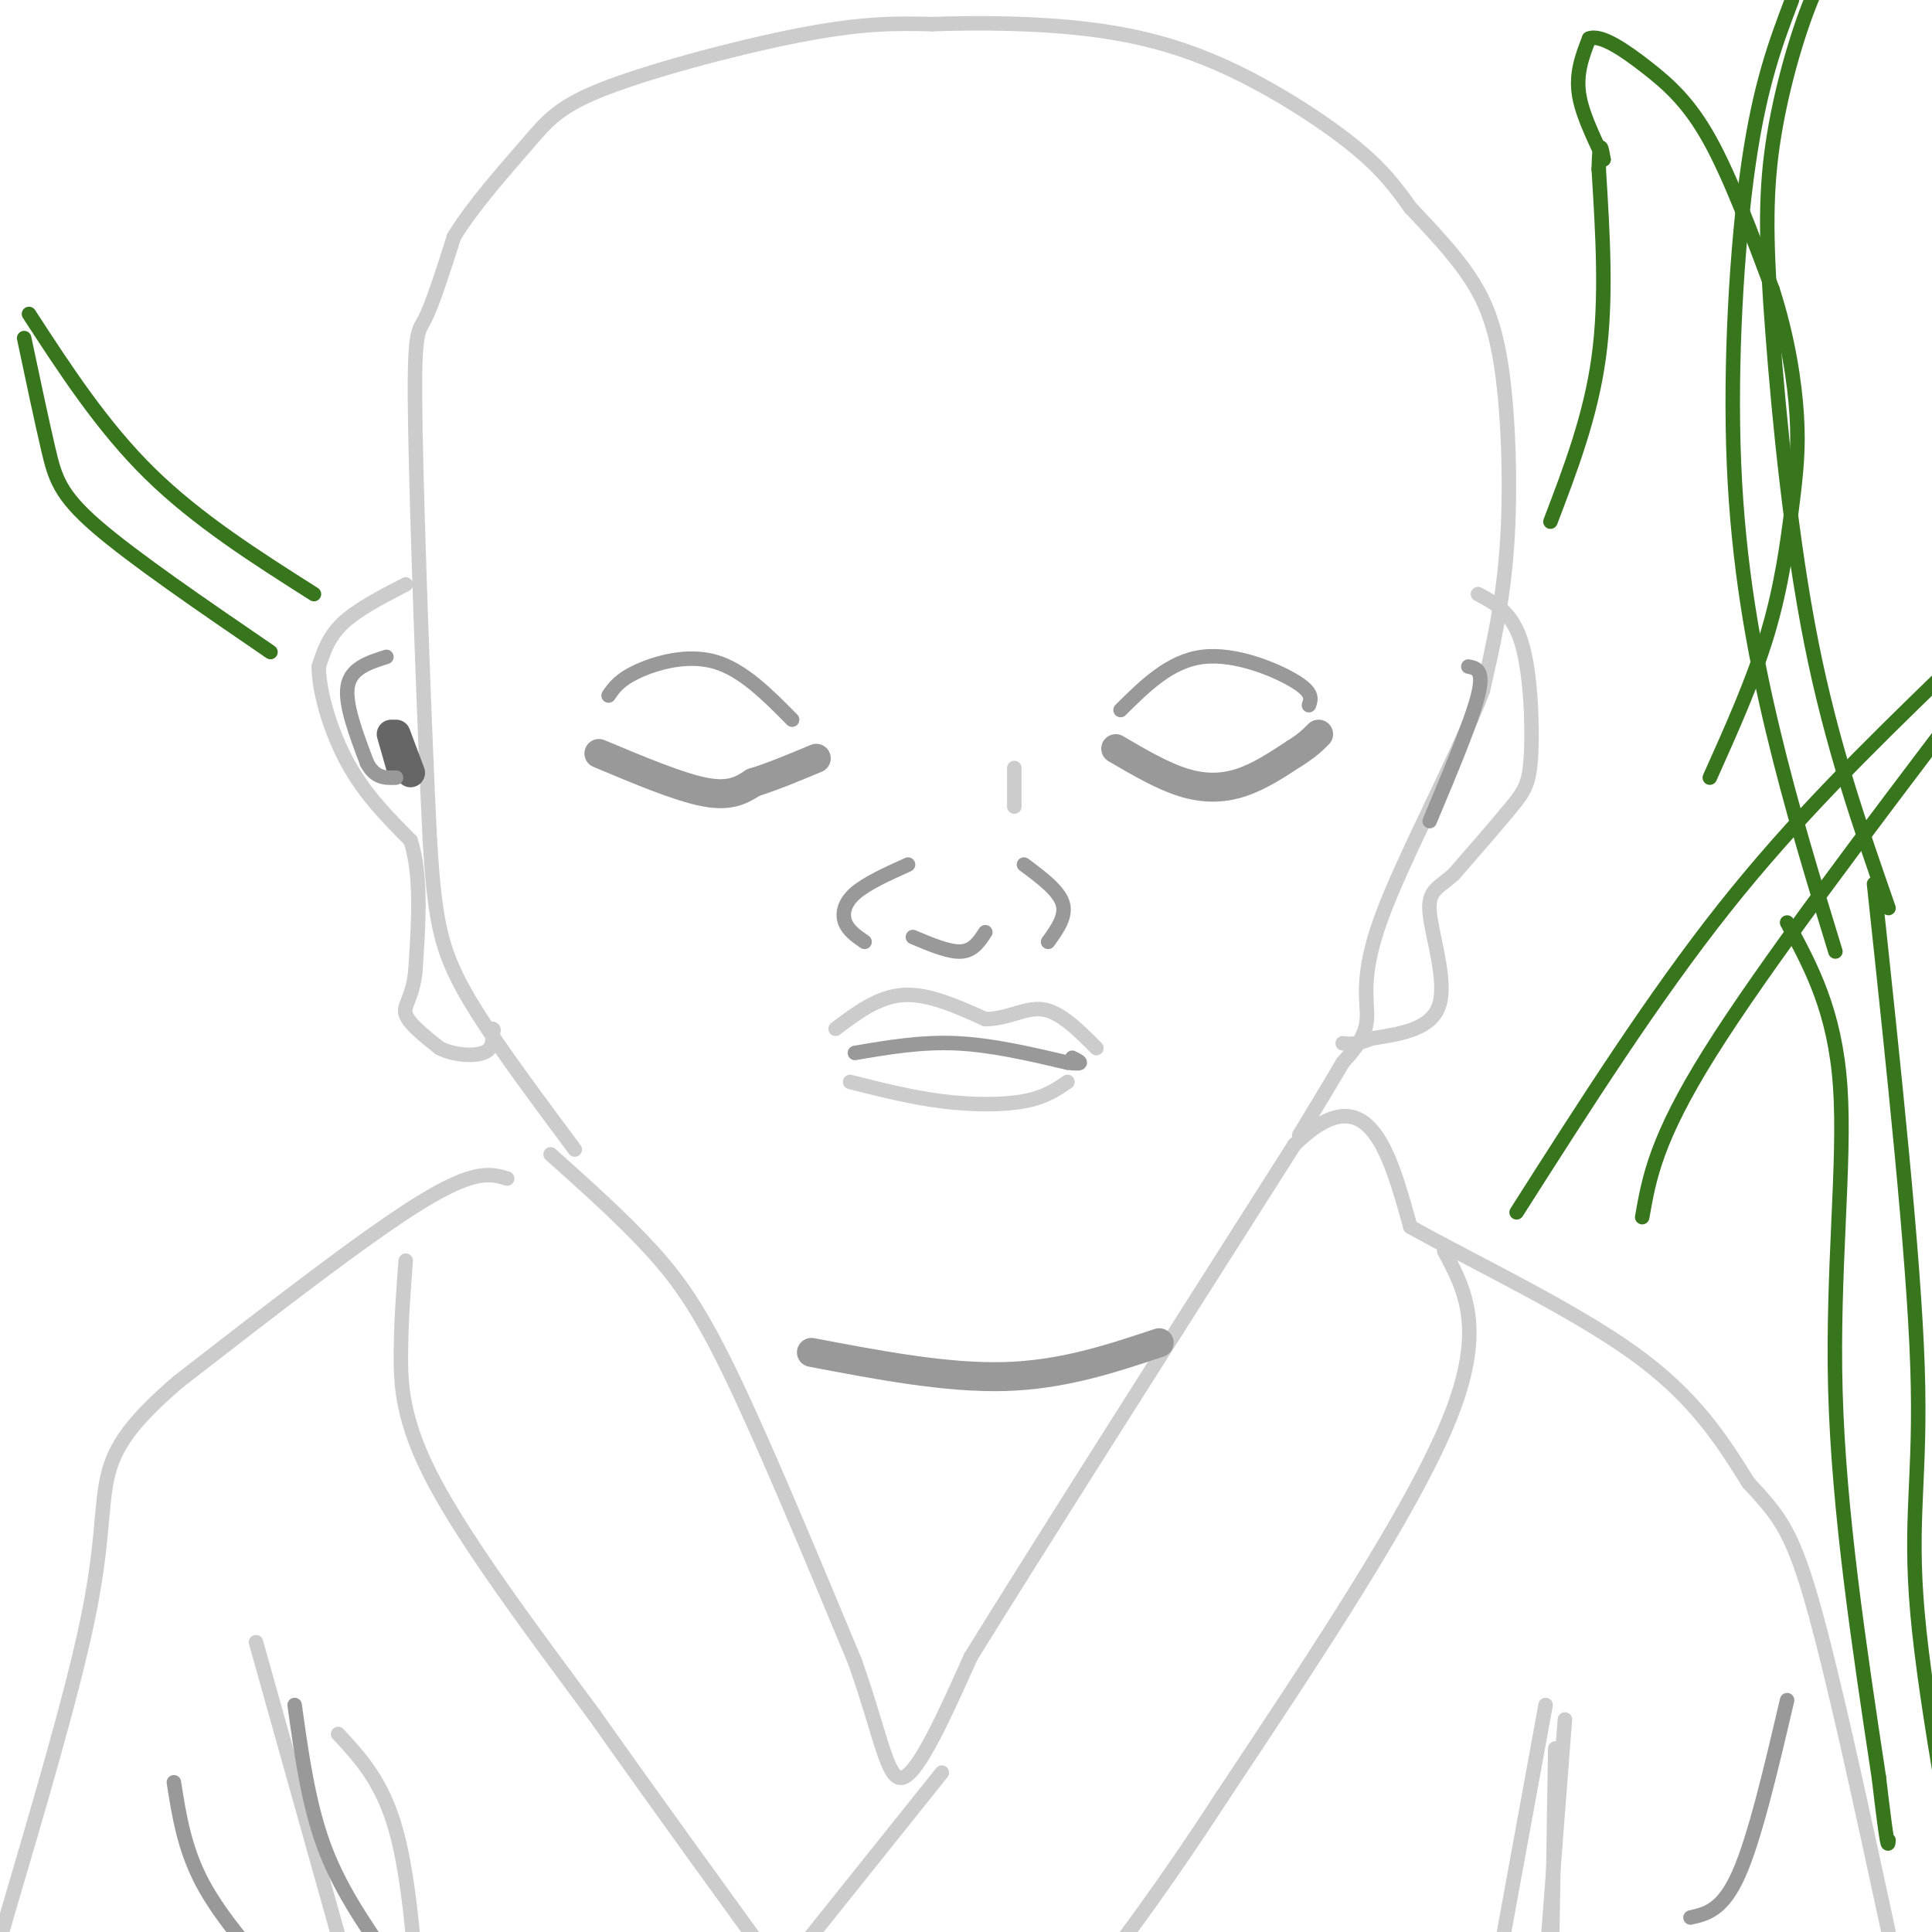 <svg viewBox='0 0 400 400' version='1.1' xmlns='http://www.w3.org/2000/svg' xmlns:xlink='http://www.w3.org/1999/xlink'><g fill='none' stroke='#cccccc' stroke-width='3' stroke-linecap='round' stroke-linejoin='round'><path d='M114,239c7.533,6.733 15.067,13.467 21,20c5.933,6.533 10.267,12.867 17,27c6.733,14.133 15.867,36.067 25,58'/><path d='M177,344c5.489,15.467 6.711,25.133 10,24c3.289,-1.133 8.644,-13.067 14,-25'/><path d='M201,343c13.500,-21.833 40.250,-63.917 67,-106'/><path d='M268,237c15.167,-14.833 19.583,1.083 24,17'/><path d='M292,254c12.889,7.222 33.111,16.778 46,26c12.889,9.222 18.444,18.111 24,27'/><path d='M362,307c5.911,6.467 8.689,9.133 13,24c4.311,14.867 10.156,41.933 16,69'/><path d='M105,244c-3.333,-1.000 -6.667,-2.000 -18,5c-11.333,7.000 -30.667,22.000 -50,37'/><path d='M37,286c-11.095,9.488 -13.833,14.708 -15,21c-1.167,6.292 -0.762,13.655 -4,29c-3.238,15.345 -10.119,38.673 -17,62'/><path d='M1,398c-3.667,13.167 -4.333,15.083 -5,17'/><path d='M84,261c-0.467,6.089 -0.933,12.178 -1,19c-0.067,6.822 0.267,14.378 7,27c6.733,12.622 19.867,30.311 33,48'/><path d='M123,355c12.333,17.500 26.667,37.250 41,57'/><path d='M299,259c4.333,8.083 8.667,16.167 1,35c-7.667,18.833 -27.333,48.417 -47,78'/><path d='M253,372c-13.833,21.333 -24.917,35.667 -36,50'/><path d='M195,367c0.000,0.000 -36.000,45.000 -36,45'/><path d='M322,362c0.000,0.000 -1.000,62.000 -1,62'/><path d='M320,353c0.000,0.000 -15.000,82.000 -15,82'/><path d='M324,356c0.000,0.000 -6.000,78.000 -6,78'/><path d='M70,359c4.583,4.917 9.167,9.833 12,20c2.833,10.167 3.917,25.583 5,41'/><path d='M53,340c0.000,0.000 23.000,82.000 23,82'/></g>
<g fill='none' stroke='#999999' stroke-width='3' stroke-linecap='round' stroke-linejoin='round'><path d='M61,353c1.417,10.167 2.833,20.333 6,29c3.167,8.667 8.083,15.833 13,23'/><path d='M36,369c1.083,6.917 2.167,13.833 6,21c3.833,7.167 10.417,14.583 17,22'/></g>
<g fill='none' stroke='#999999' stroke-width='6' stroke-linecap='round' stroke-linejoin='round'><path d='M168,280c14.000,2.667 28.000,5.333 40,5c12.000,-0.333 22.000,-3.667 32,-7'/></g>
<g fill='none' stroke='#cccccc' stroke-width='3' stroke-linecap='round' stroke-linejoin='round'><path d='M119,238c-7.600,-10.222 -15.200,-20.444 -20,-28c-4.800,-7.556 -6.800,-12.444 -8,-18c-1.200,-5.556 -1.600,-11.778 -2,-18'/><path d='M89,174c-1.036,-20.845 -2.625,-63.958 -3,-85c-0.375,-21.042 0.464,-20.012 2,-23c1.536,-2.988 3.768,-9.994 6,-17'/><path d='M94,49c3.866,-6.375 10.531,-13.812 15,-19c4.469,-5.188 6.742,-8.128 17,-12c10.258,-3.872 28.502,-8.678 41,-11c12.498,-2.322 19.249,-2.161 26,-2'/><path d='M193,5c9.888,-0.354 21.609,-0.239 32,1c10.391,1.239 19.451,3.603 29,8c9.549,4.397 19.585,10.828 26,16c6.415,5.172 9.207,9.086 12,13'/><path d='M292,43c4.182,4.448 8.636,9.069 12,14c3.364,4.931 5.636,10.174 7,20c1.364,9.826 1.818,24.236 1,36c-0.818,11.764 -2.909,20.882 -5,30'/><path d='M307,143c-5.405,14.131 -16.417,34.458 -21,47c-4.583,12.542 -2.738,17.298 -3,21c-0.262,3.702 -2.631,6.351 -5,9'/><path d='M278,220c-2.333,4.000 -5.667,9.500 -9,15'/><path d='M306,123c3.530,1.869 7.060,3.738 9,10c1.940,6.262 2.292,16.917 2,23c-0.292,6.083 -1.226,7.595 -4,11c-2.774,3.405 -7.387,8.702 -12,14'/><path d='M301,181c-3.274,2.929 -5.458,3.250 -5,8c0.458,4.750 3.560,13.929 2,19c-1.560,5.071 -7.780,6.036 -14,7'/><path d='M284,215c-3.333,1.333 -4.667,1.167 -6,1'/><path d='M84,121c-5.000,2.583 -10.000,5.167 -13,8c-3.000,2.833 -4.000,5.917 -5,9'/><path d='M66,138c-0.022,5.133 2.422,13.467 6,20c3.578,6.533 8.289,11.267 13,16'/><path d='M85,174c2.333,7.167 1.667,17.083 1,27'/><path d='M86,201c-0.600,5.889 -2.600,7.111 -2,9c0.600,1.889 3.800,4.444 7,7'/><path d='M91,217c3.000,1.489 7.000,1.711 9,1c2.000,-0.711 2.000,-2.356 2,-4'/><path d='M102,214c0.333,-0.833 0.167,-0.917 0,-1'/></g>
<g fill='none' stroke='#999999' stroke-width='6' stroke-linecap='round' stroke-linejoin='round'><path d='M124,156c8.333,3.500 16.667,7.000 22,8c5.333,1.000 7.667,-0.500 10,-2'/><path d='M156,162c3.833,-1.167 8.417,-3.083 13,-5'/><path d='M231,155c4.822,2.822 9.644,5.644 14,7c4.356,1.356 8.244,1.244 12,0c3.756,-1.244 7.378,-3.622 11,-6'/><path d='M268,156c2.667,-1.667 3.833,-2.833 5,-4'/></g>
<g fill='none' stroke='#999999' stroke-width='3' stroke-linecap='round' stroke-linejoin='round'><path d='M126,144c1.111,-1.622 2.222,-3.244 6,-5c3.778,-1.756 10.222,-3.644 16,-2c5.778,1.644 10.889,6.822 16,12'/><path d='M232,147c5.133,-5.089 10.267,-10.178 17,-11c6.733,-0.822 15.067,2.622 19,5c3.933,2.378 3.467,3.689 3,5'/><path d='M188,179c-4.333,1.956 -8.667,3.911 -11,6c-2.333,2.089 -2.667,4.311 -2,6c0.667,1.689 2.333,2.844 4,4'/><path d='M212,179c3.583,2.667 7.167,5.333 8,8c0.833,2.667 -1.083,5.333 -3,8'/><path d='M189,194c3.750,1.583 7.500,3.167 10,3c2.500,-0.167 3.750,-2.083 5,-4'/><path d='M177,218c6.833,-1.167 13.667,-2.333 21,-2c7.333,0.333 15.167,2.167 23,4'/><path d='M221,220c4.000,0.500 2.500,-0.250 1,-1'/></g>
<g fill='none' stroke='#cccccc' stroke-width='3' stroke-linecap='round' stroke-linejoin='round'><path d='M173,213c4.417,-3.333 8.833,-6.667 14,-7c5.167,-0.333 11.083,2.333 17,5'/><path d='M204,211c4.822,-0.022 8.378,-2.578 12,-2c3.622,0.578 7.311,4.289 11,8'/><path d='M176,224c6.333,1.600 12.667,3.200 19,4c6.333,0.800 12.667,0.800 17,0c4.333,-0.800 6.667,-2.400 9,-4'/><path d='M210,159c0.000,0.000 0.000,8.000 0,8'/></g>
<g fill='none' stroke='#666666' stroke-width='6' stroke-linecap='round' stroke-linejoin='round'><path d='M81,152c0.000,0.000 2.000,7.000 2,7'/><path d='M82,152c0.000,0.000 3.000,8.000 3,8'/></g>
<g fill='none' stroke='#999999' stroke-width='3' stroke-linecap='round' stroke-linejoin='round'><path d='M80,136c-3.667,1.167 -7.333,2.333 -8,6c-0.667,3.667 1.667,9.833 4,16'/><path d='M76,158c1.667,3.167 3.833,3.083 6,3'/><path d='M304,138c1.667,0.333 3.333,0.667 2,6c-1.333,5.333 -5.667,15.667 -10,26'/><path d='M370,352c-3.333,14.250 -6.667,28.500 -10,36c-3.333,7.500 -6.667,8.250 -10,9'/></g>
<g fill='none' stroke='#38761d' stroke-width='3' stroke-linecap='round' stroke-linejoin='round'><path d='M56,135c-14.200,-9.711 -28.400,-19.422 -36,-26c-7.600,-6.578 -8.600,-10.022 -10,-16c-1.400,-5.978 -3.200,-14.489 -5,-23'/><path d='M6,65c7.583,11.667 15.167,23.333 25,33c9.833,9.667 21.917,17.333 34,25'/><path d='M321,108c4.167,-10.917 8.333,-21.833 10,-34c1.667,-12.167 0.833,-25.583 0,-39'/><path d='M331,35c0.167,-6.833 0.583,-4.417 1,-2'/><path d='M332,33c-1.044,-2.667 -4.156,-8.333 -5,-13c-0.844,-4.667 0.578,-8.333 2,-12'/><path d='M329,8c2.405,-1.024 7.417,2.417 12,6c4.583,3.583 8.738,7.310 13,15c4.262,7.690 8.631,19.345 13,31'/><path d='M367,60c3.163,9.852 4.569,18.981 5,26c0.431,7.019 -0.115,11.928 -1,19c-0.885,7.072 -2.110,16.306 -5,26c-2.890,9.694 -7.445,19.847 -12,30'/><path d='M314,251c14.167,-22.250 28.333,-44.500 43,-63c14.667,-18.500 29.833,-33.250 45,-48'/><path d='M340,252c1.417,-8.083 2.833,-16.167 14,-34c11.167,-17.833 32.083,-45.417 53,-73'/><path d='M380,197c-4.554,-14.863 -9.107,-29.726 -13,-46c-3.893,-16.274 -7.125,-33.958 -8,-55c-0.875,-21.042 0.607,-45.440 3,-62c2.393,-16.560 5.696,-25.280 9,-34'/><path d='M391,188c-5.907,-16.962 -11.815,-33.923 -16,-55c-4.185,-21.077 -6.648,-46.268 -8,-64c-1.352,-17.732 -1.595,-28.005 0,-39c1.595,-10.995 5.027,-22.713 8,-30c2.973,-7.287 5.486,-10.144 8,-13'/><path d='M370,191c4.956,9.133 9.911,18.267 11,34c1.089,15.733 -1.689,38.067 -1,63c0.689,24.933 4.844,52.467 9,80'/><path d='M389,368c1.833,15.500 1.917,14.250 2,13'/><path d='M388,183c4.111,38.422 8.222,76.844 9,100c0.778,23.156 -1.778,31.044 0,51c1.778,19.956 7.889,51.978 14,84'/></g>
</svg>
